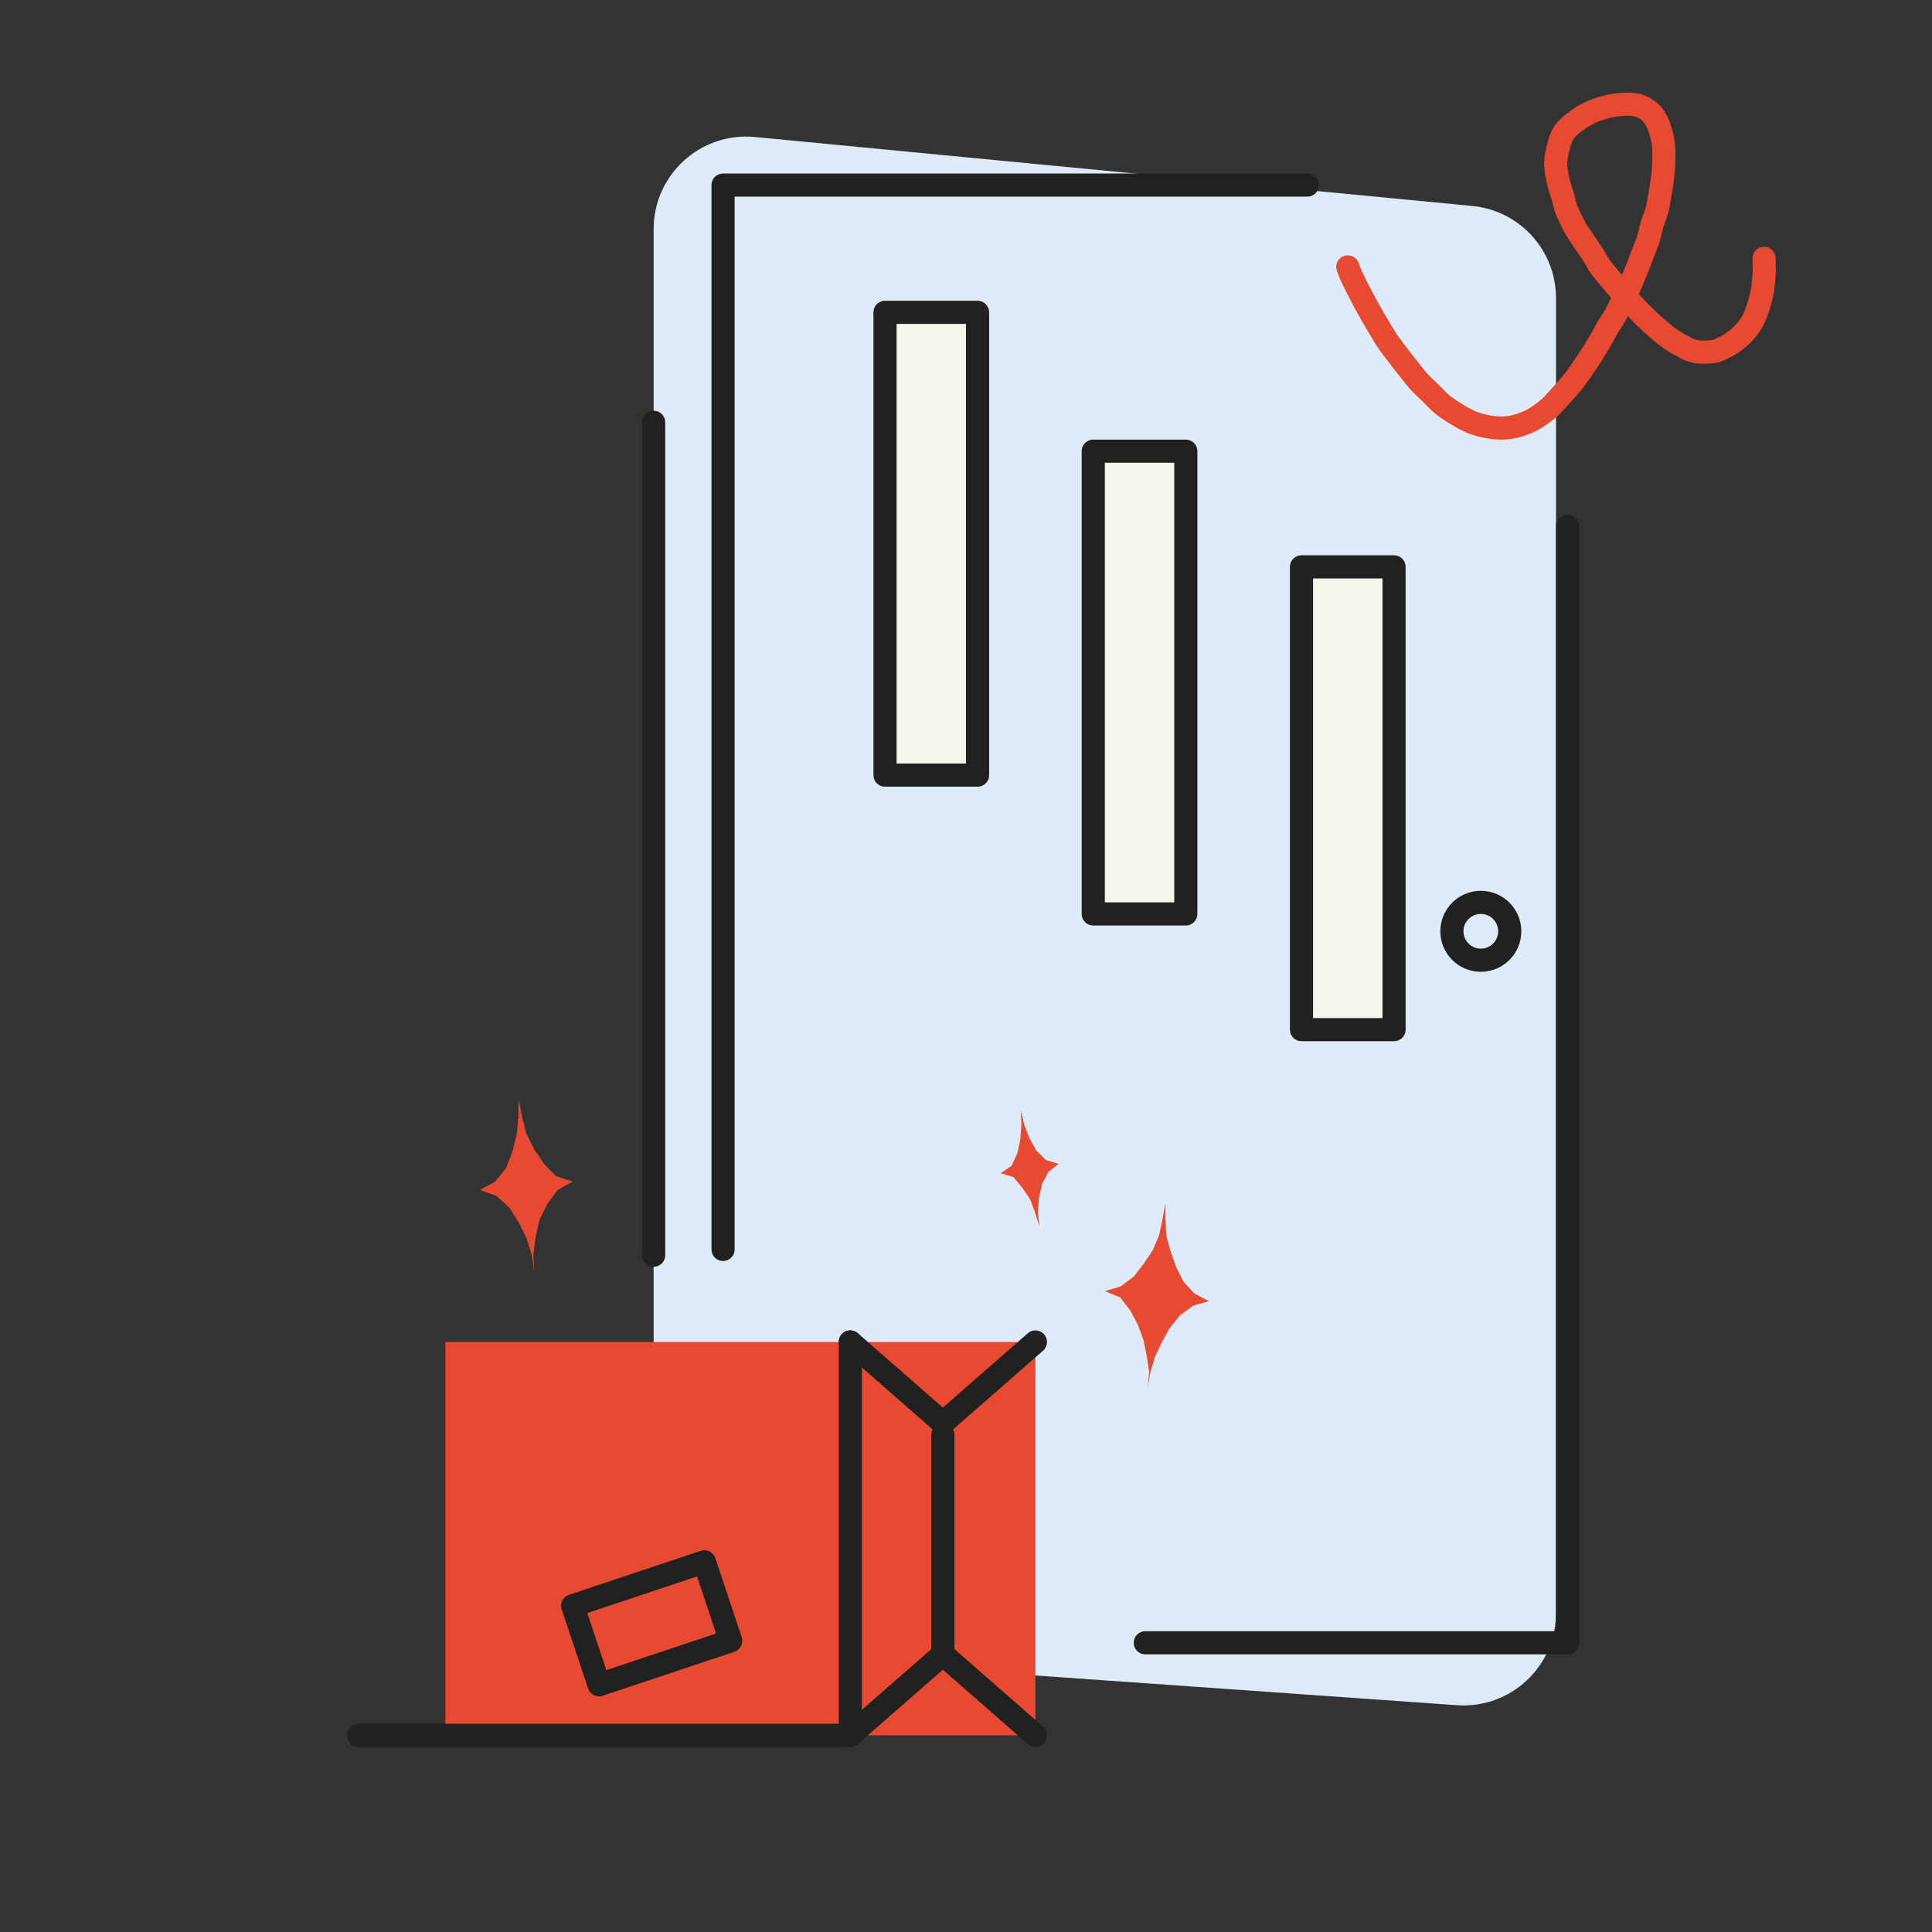 <svg width="167" height="167" viewBox="0 0 167 167" fill="none" xmlns="http://www.w3.org/2000/svg">
<rect x="0" y="0" width="167" height="167" fill="#333333" stroke="none"/>
<path d="M46.185 110L46.101 108.463L46.298 106.935L46.637 105.435L47.319 104.053L48.226 102.843L49.5 102.132L48.06 101.67L47.008 100.579L46.161 99.332L45.496 97.967L45.121 96.492L44.827 95L44.81 96.533L44.665 98.057L44.294 99.541L43.742 100.975L42.77 102.153L41.5 102.856L42.907 103.375L44.028 104.388L44.843 105.668L45.516 107.029L45.976 108.484L46.185 110Z" fill="#E84931"/>
<path d="M65.266 11.843L127.266 17.804C131.368 18.199 134.5 21.646 134.5 25.768V139.416C134.5 144.056 130.566 147.723 125.937 147.396L63.937 143.024C59.748 142.729 56.5 139.244 56.5 135.044V19.806C56.5 15.085 60.566 11.391 65.266 11.843Z" fill="#DCEBF7"/>
<path d="M56.5 36.5V108.5M135.5 45.5V122V125V142H99" stroke="#21211F" stroke-width="2" stroke-linecap="round" stroke-linejoin="round"/>
<path d="M84.5 27H82.402H76.5V67H84.5V27Z" fill="#F5F5ED" stroke="#21211F" stroke-width="2" stroke-linecap="round" stroke-linejoin="round"/>
<path d="M102.5 39H100.402H94.5V79H102.5V39Z" fill="#F5F5ED" stroke="#21211F" stroke-width="2" stroke-linecap="round" stroke-linejoin="round"/>
<path d="M120.5 49H118.402H112.5V89H120.5V49Z" fill="#F5F5ED" stroke="#21211F" stroke-width="2" stroke-linecap="round" stroke-linejoin="round"/>
<path d="M62.5 108V16H113" stroke="#21211F" stroke-width="2" stroke-linecap="round" stroke-linejoin="round"/>
<circle cx="2.5" cy="2.5" r="2.5" transform="matrix(-1 0 0 1 130.5 78)" stroke="#21211F" stroke-width="2" stroke-linecap="round" stroke-linejoin="round"/>
<path d="M38.5 116H89.5V150H38.5V116Z" fill="#E84931"/>
<path d="M73.5 116V150" stroke="#21211F" stroke-width="2" stroke-linecap="round" stroke-linejoin="round"/>
<path d="M89.5 116L81.5 123L73.5 116" stroke="#21211F" stroke-width="2" stroke-linecap="round" stroke-linejoin="round"/>
<path d="M89.5 150L81.5 143L73.5 150" stroke="#21211F" stroke-width="2" stroke-linecap="round" stroke-linejoin="round"/>
<path d="M81.5 143L81.5 124" stroke="#21211F" stroke-width="2" stroke-linecap="round" stroke-linejoin="round"/>
<rect x="51.781" y="145.63" width="7.2" height="12" transform="rotate(-108.465 51.781 145.63)" stroke="#21211F" stroke-width="2" stroke-linecap="round" stroke-linejoin="round"/>
<path d="M152.486 22.336C152.486 22.809 152.518 23.273 152.486 23.726C152.454 24.179 152.414 24.667 152.339 25.112C152.254 25.569 152.142 26.02 152.002 26.463C151.871 26.909 151.699 27.343 151.49 27.759C151.257 28.163 150.973 28.537 150.645 28.872C149.987 29.532 149.185 30.037 148.301 30.351C147.835 30.43 147.361 30.456 146.889 30.429C146.414 30.388 145.957 30.234 145.556 29.98C145.127 29.77 144.715 29.529 144.322 29.258C143.965 28.997 143.6 28.688 143.216 28.356C142.831 28.024 142.529 27.728 142.169 27.388C141.808 27.048 141.51 26.724 141.173 26.369C140.836 26.014 140.538 25.678 140.217 25.315C139.896 24.952 139.59 24.608 139.289 24.238C138.987 23.867 138.67 23.515 138.384 23.133C138.099 22.75 137.904 22.313 137.639 21.922C137.373 21.532 137.107 21.142 136.845 20.751C136.583 20.361 136.298 19.97 136.08 19.553C135.861 19.135 135.643 18.698 135.461 18.272C135.278 17.846 135.199 17.347 135.064 16.91C134.905 16.466 134.772 16.014 134.667 15.555C134.561 15.094 134.494 14.625 134.469 14.153C134.483 13.68 134.558 13.21 134.691 12.755C134.785 12.29 134.955 11.843 135.195 11.432C135.491 11.058 135.844 10.731 136.242 10.464C136.607 10.174 137.007 9.93 137.432 9.738C137.865 9.539 138.315 9.378 138.777 9.257C139.234 9.132 139.704 9.055 140.177 9.027C140.652 8.973 141.132 9 141.597 9.109C142.061 9.252 142.478 9.512 142.807 9.863C143.107 10.231 143.328 10.654 143.458 11.108C143.618 11.55 143.727 12.008 143.783 12.475C143.826 12.94 143.837 13.409 143.815 13.876C143.815 14.325 143.779 14.793 143.719 15.278C143.66 15.762 143.6 16.191 143.509 16.671C143.418 17.151 143.374 17.589 143.259 18.057C143.144 18.526 142.942 18.936 142.803 19.392C142.664 19.849 142.605 20.31 142.45 20.759C142.295 21.208 142.105 21.63 141.938 22.075C141.772 22.52 141.617 22.957 141.435 23.39C141.252 23.824 141.086 24.265 140.895 24.694C140.705 25.124 140.499 25.545 140.28 25.967C140.062 26.389 139.856 26.81 139.638 27.228C139.42 27.646 139.118 28.009 138.888 28.43C138.658 28.852 138.448 29.266 138.202 29.664C137.956 30.062 137.714 30.48 137.46 30.867C137.206 31.253 136.929 31.647 136.667 32.038C136.405 32.428 136.115 32.819 135.826 33.178C135.536 33.537 135.191 33.9 134.882 34.236C134.572 34.572 134.243 34.966 133.906 35.267C133.555 35.567 133.184 35.843 132.795 36.094C132.396 36.347 131.965 36.549 131.514 36.695C131.056 36.859 130.576 36.958 130.09 36.988C129.602 37.02 129.113 36.987 128.634 36.891C128.151 36.809 127.678 36.678 127.222 36.5C126.772 36.303 126.337 36.075 125.921 35.817C125.499 35.566 125.092 35.291 124.703 34.993C124.33 34.693 124.013 34.314 123.656 33.97C123.299 33.627 122.942 33.311 122.613 32.944C122.283 32.577 122.006 32.186 121.696 31.808C121.387 31.429 121.086 31.046 120.8 30.656C120.514 30.265 120.193 29.875 119.927 29.485C119.661 29.094 119.416 28.641 119.166 28.239C118.916 27.837 118.666 27.38 118.432 26.978C118.198 26.576 117.94 26.1 117.734 25.701C117.48 25.217 117.25 24.784 117.075 24.405C116.849 23.975 116.657 23.529 116.5 23.07" stroke="#E84931" stroke-width="2" stroke-linecap="round" stroke-linejoin="round"/>
<path d="M89.844 106L89.472 104.822L89.05 103.671L88.368 102.674L87.603 101.746L86.5 101.413L87.439 100.768L87.948 99.658L88.198 98.457L88.288 97.234L88.247 96L88.528 97.197L88.963 98.341L89.552 99.413L90.397 100.27L91.5 100.606L90.62 101.3L90.063 102.365L89.805 103.561L89.715 104.781L89.844 106Z" fill="#E84931"/>
<path d="M99.193 120L99.331 118.602L99.124 117.208L98.839 115.837L98.359 114.513L97.696 113.267L96.822 112.143L95.5 111.611L96.879 111.19L98.017 110.33L98.876 109.214L99.656 108.034L100.205 106.738L100.49 105.371L100.742 104V105.406L100.815 106.808L101.185 108.167L101.653 109.491L102.279 110.756L103.235 111.807L104.5 112.467L103.15 112.853L102.003 113.689L101.112 114.783L100.433 116.009L99.831 117.278L99.437 118.621L99.193 120Z" fill="#E84931"/>
<path d="M73.5 150L31 150" stroke="#21211F" stroke-width="2" stroke-linecap="round" stroke-linejoin="round"/>
</svg>
